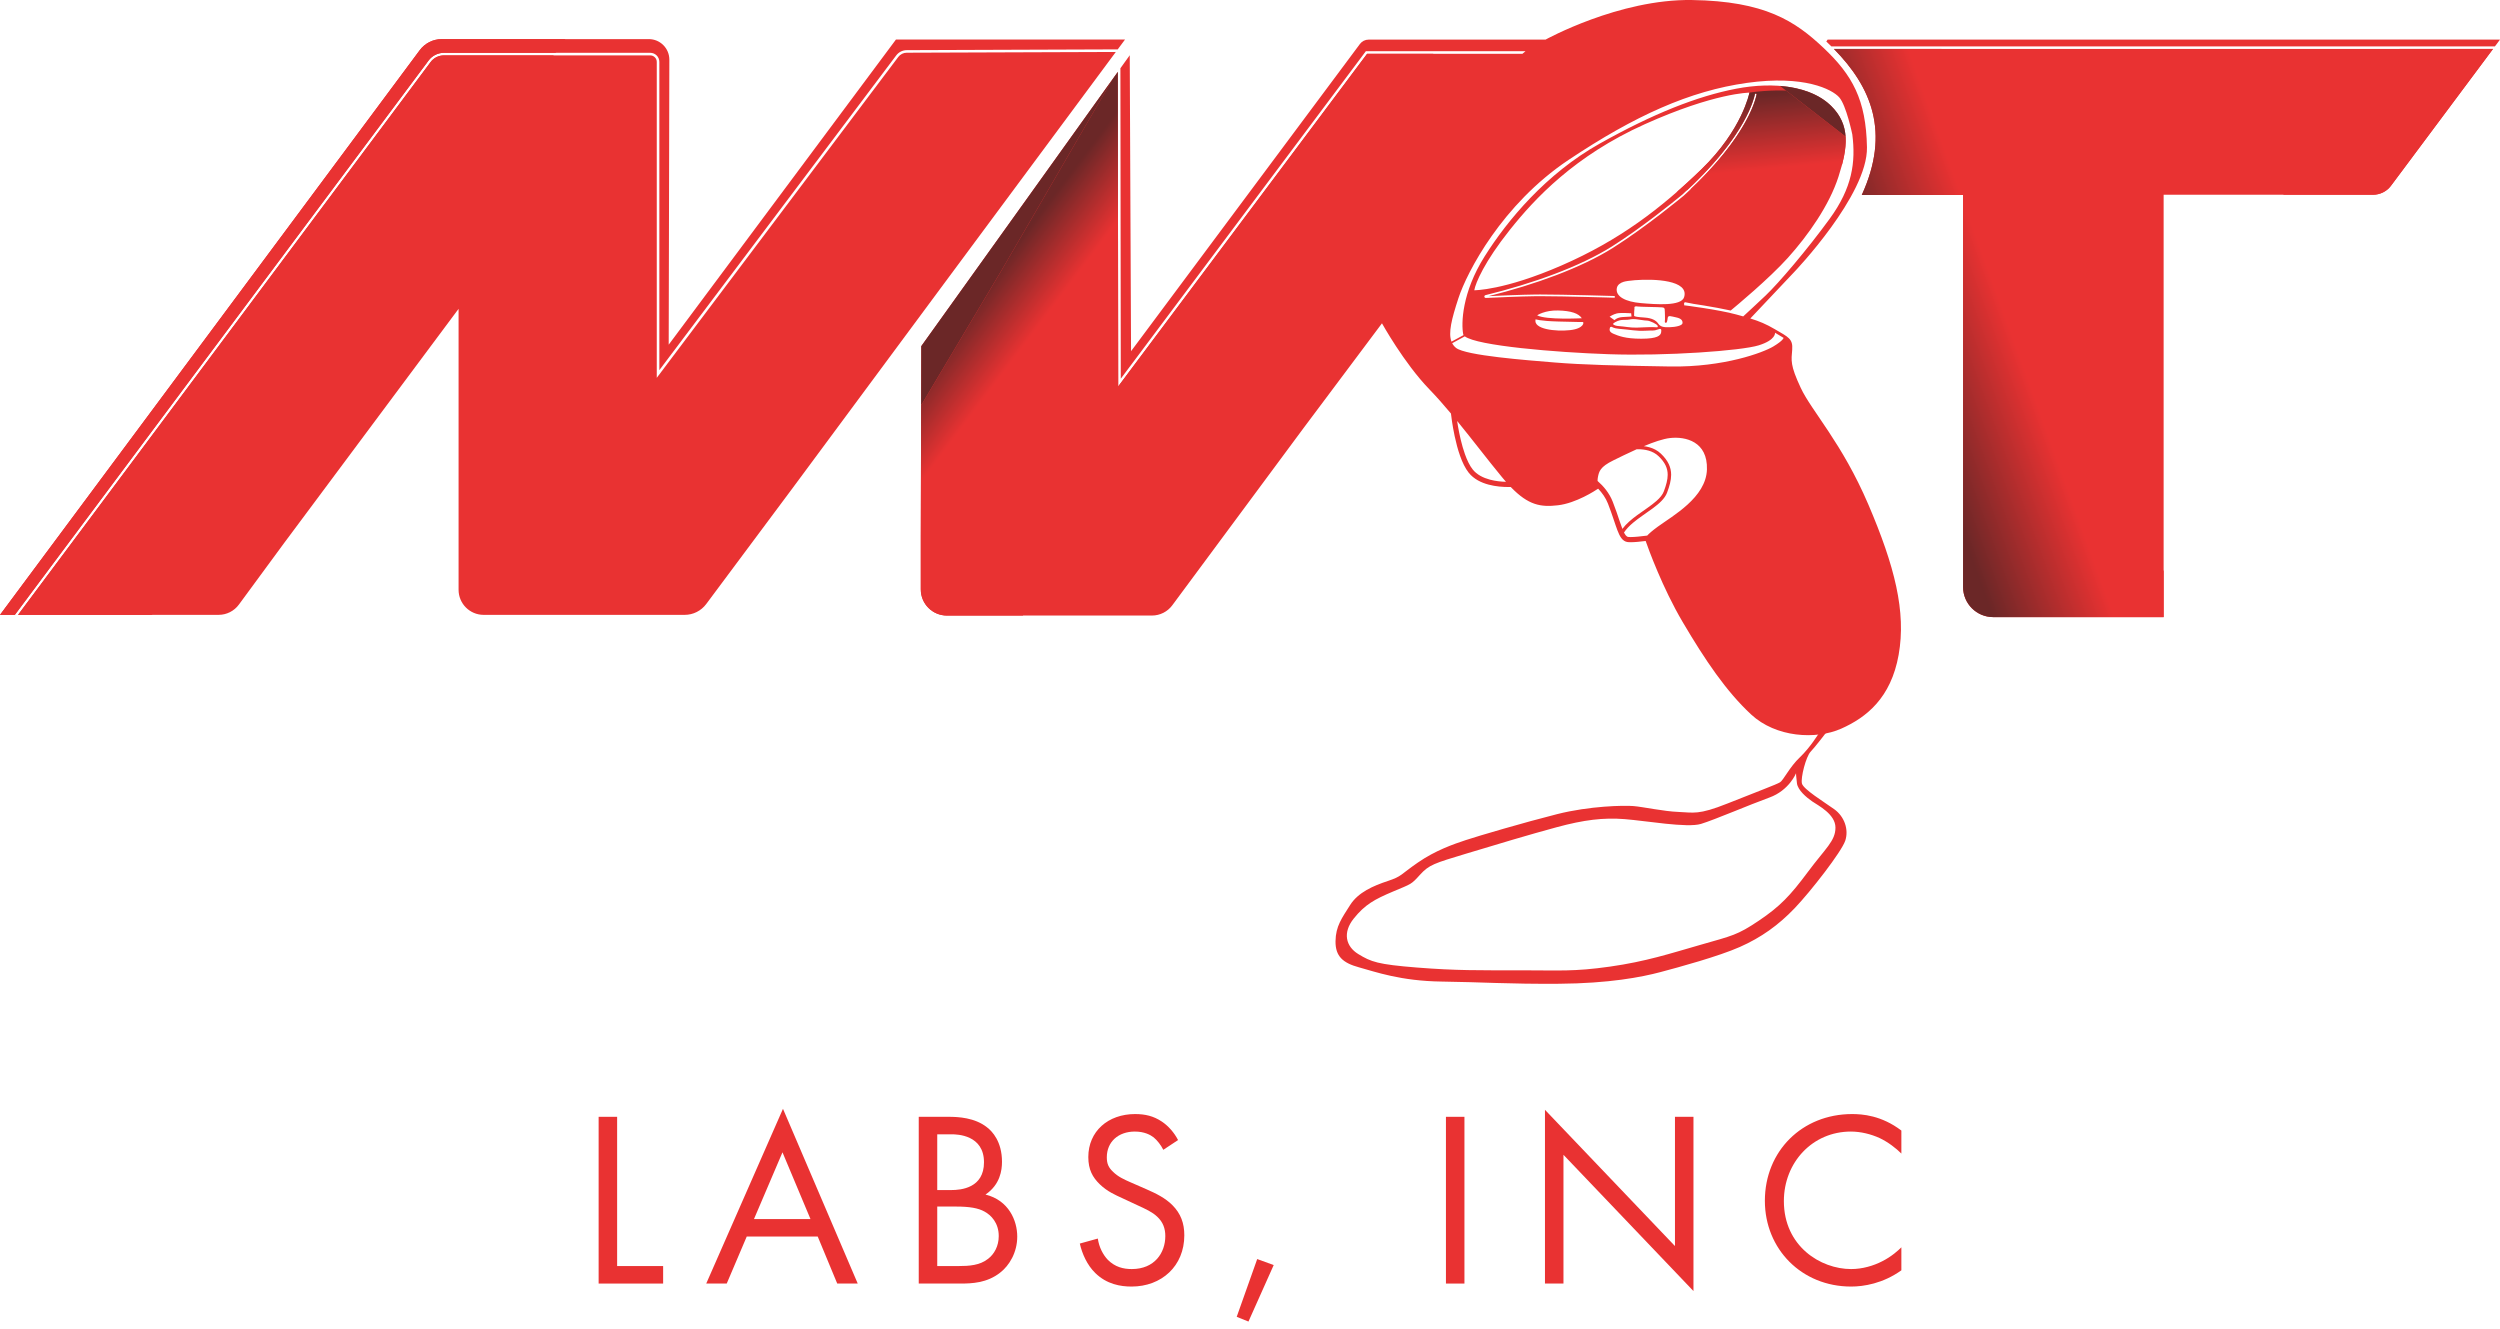 <svg width="350" height="186" viewBox="0 0 350 186" fill="none" xmlns="http://www.w3.org/2000/svg">
<path d="M83.808 156.353V179.698H92.838V177.248H86.398V156.353H83.808Z" fill="#E93232"/>
<path d="M117.212 179.698H120.082L109.617 155.233L98.872 179.698H101.742L104.542 173.118H114.482L117.212 179.698ZM105.557 170.668L109.547 161.323L113.467 170.668H105.557Z" fill="#E93232"/>
<path d="M128.624 156.353V179.698H134.434C136.044 179.698 138.179 179.628 140.034 178.158C141.294 177.178 142.414 175.358 142.414 173.118C142.414 170.878 141.224 168.043 137.969 167.238C140.034 165.838 140.279 163.808 140.279 162.653C140.279 159.818 138.914 158.383 138.179 157.823C136.464 156.458 134.119 156.353 132.824 156.353H128.624ZM131.214 158.803H133.244C133.979 158.803 137.759 158.873 137.759 162.723C137.759 166.328 134.539 166.608 133.174 166.608H131.214V158.803ZM131.214 168.918H133.874C135.729 168.918 136.954 169.128 137.829 169.618C138.739 170.108 139.824 171.193 139.824 173.048C139.824 174.448 139.194 175.603 138.284 176.268C137.164 177.143 135.694 177.248 134.189 177.248H131.214V168.918Z" fill="#E93232"/>
<path d="M164.929 159.608C164.404 158.593 163.599 157.648 162.654 157.018C161.499 156.248 160.344 155.968 158.909 155.968C155.129 155.968 152.364 158.383 152.364 161.988C152.364 163.738 152.959 164.823 153.974 165.803C155.024 166.818 156.179 167.308 157.089 167.728L159.189 168.708C160.414 169.268 161.324 169.688 161.989 170.318C162.829 171.088 163.144 171.998 163.144 173.048C163.144 175.393 161.639 177.668 158.454 177.668C157.264 177.668 156.109 177.388 155.094 176.373C154.429 175.673 153.869 174.623 153.694 173.398L151.174 174.098C151.489 175.498 152.189 177.108 153.344 178.228C154.954 179.803 156.879 180.118 158.419 180.118C162.619 180.118 165.804 177.248 165.804 172.943C165.804 171.263 165.314 169.898 164.124 168.708C163.144 167.728 161.884 167.098 160.519 166.503L158.279 165.523C157.404 165.138 156.529 164.753 155.829 164.053C155.199 163.458 154.954 162.933 154.954 162.023C154.954 159.853 156.564 158.418 158.874 158.418C160.204 158.418 161.044 158.873 161.499 159.223C162.024 159.643 162.549 160.343 162.864 160.973L164.929 159.608Z" fill="#E93232"/>
<path d="M173.139 184.353L174.784 185.018L178.319 177.108L176.009 176.268L173.139 184.353Z" fill="#E93232"/>
<path d="M202.432 156.353V179.698H205.022V156.353H202.432Z" fill="#E93232"/>
<path d="M218.885 179.698V161.673L237.085 180.748V156.353H234.495V174.448L216.295 155.373V179.698H218.885Z" fill="#E93232"/>
<path d="M266.192 158.278C263.392 156.143 260.697 155.968 259.297 155.968C252.297 155.968 247.082 161.148 247.082 168.113C247.082 174.868 252.227 180.118 259.157 180.118C260.907 180.118 263.602 179.698 266.192 177.843V174.623C265.772 175.043 264.827 175.918 263.497 176.583C262.272 177.213 260.732 177.668 259.157 177.668C254.887 177.668 249.742 174.483 249.742 168.148C249.742 162.758 253.732 158.418 259.122 158.418C260.487 158.418 261.922 158.768 263.147 159.328C264.337 159.888 265.457 160.763 266.192 161.498V158.278Z" fill="#E93232"/>
<path d="M261.562 70.615C257.877 62.004 253.631 57.559 252.11 54.314C250.589 51.07 250.788 50.469 250.909 48.947C251.03 47.426 250.349 47.185 248.506 46.104C247.236 45.359 246.311 44.976 245.045 44.587L251.206 38.067C251.206 38.067 261.499 27.308 261.375 20.621C261.251 13.935 259.322 10.514 255.311 6.72C251.3 2.927 247.071 0.158 236.869 0.003C226.668 -0.152 216.375 5.547 216.375 5.547H191.6C191.125 5.547 190.676 5.772 190.394 6.152L158.346 49.169L158.164 7.734L156.857 9.558L156.91 53.018L191.216 7.172H213.567L213.138 7.532H191.396L156.548 54.1L156.495 10.062L128.978 48.463L128.911 75.021V82.52C128.911 84.538 130.548 86.176 132.568 86.176H151.001H161.272C162.394 86.176 163.45 85.645 164.118 84.743L182.502 59.923L193.476 45.264C193.476 45.264 196.56 50.831 200.085 54.476C201.11 55.535 202.127 56.691 203.133 57.892C203.173 58.252 203.33 59.55 203.654 61.069C203.844 61.962 204.093 62.928 204.413 63.826C204.734 64.724 205.123 65.552 205.62 66.179C206.338 67.079 207.379 67.573 208.398 67.846C209.419 68.12 210.43 68.179 211.138 68.181C211.269 68.181 211.39 68.179 211.5 68.176C213.99 70.754 215.72 71.017 218.107 70.74C220.653 70.444 223.332 68.689 223.739 68.413C224.295 68.999 224.796 69.693 225.115 70.509C225.727 72.072 226.085 73.316 226.429 74.22C226.603 74.672 226.771 75.043 226.991 75.336C227.1 75.482 227.226 75.61 227.376 75.707C227.525 75.806 227.696 75.871 227.878 75.892C228.001 75.907 228.136 75.912 228.287 75.912C228.845 75.912 229.635 75.833 230.392 75.737C230.768 76.816 232.734 82.267 235.571 87.078C238.735 92.445 241.659 96.77 245.144 100.014C248.628 103.258 254.236 103.579 257.76 102.016C261.285 100.453 264.729 97.731 265.809 91.684C266.888 85.634 265.246 79.227 261.562 70.615ZM204.169 41.778C205.369 38.093 210.297 28.601 219.589 22.393C228.881 16.185 236.59 12.721 244.582 11.603C252.574 10.483 256.494 12.505 257.488 13.625C258.483 14.745 259.322 18.819 259.322 18.819C259.819 22.706 259.322 26.284 256.15 30.637C252.978 34.99 248.997 39.655 247.193 41.366C245.929 42.565 244.683 43.715 244.049 44.297C243.742 44.21 243.416 44.12 243.057 44.021C240.575 43.341 235.768 42.739 235.768 42.739L235.793 42.595L235.791 42.594C235.78 42.581 235.76 42.556 235.759 42.511C235.759 42.477 235.775 42.444 235.791 42.43L235.829 42.403L235.847 42.298L237.082 42.54C237.51 42.603 238.025 42.682 238.587 42.776C239.766 42.97 241.138 43.218 242.298 43.474C242.962 42.927 247.668 39.027 250.306 36.092C253.149 32.929 256.114 28.723 257.394 24.717C258.676 20.711 259.117 17.548 256.353 14.824C253.59 12.1 248.464 11.38 243.056 12.421C237.649 13.461 231.441 15.904 223.951 20.11C216.462 24.316 211.055 30.805 207.85 35.891C204.646 40.977 204.566 45.303 204.847 46.785C204.855 46.826 204.874 46.87 204.901 46.911L203.209 47.831C202.735 46.6 203.231 44.653 204.169 41.778ZM218.172 45.013C220.804 45.085 221.433 45.085 221.602 45.085C221.771 45.085 221.795 46.004 219.791 46.22C217.787 46.438 214.598 46.099 214.985 44.698C214.984 44.7 215.54 44.941 218.172 45.013ZM215.201 44.144C215.201 44.144 216.264 43.42 218.124 43.467C219.983 43.515 220.997 43.877 221.456 44.554C221.456 44.554 216.41 44.821 215.201 44.144ZM215.653 41.465C215.41 41.465 215.187 41.467 214.987 41.468C212.821 41.495 209.557 41.641 208.02 41.715H208.018H208.009C207.951 41.715 207.894 41.69 207.859 41.65C207.825 41.611 207.809 41.562 207.809 41.515C207.809 41.476 207.822 41.432 207.849 41.396C207.876 41.36 207.917 41.331 207.964 41.321C214.575 39.7 221.195 37.327 225.678 34.499C229.776 31.915 234.266 28.277 235.325 27.409C235.471 27.29 235.548 27.224 235.555 27.22C244.663 18.947 245.643 13.432 245.693 13.123L245.695 13.108L245.933 13.141C245.929 13.169 245.153 18.83 235.715 27.4L235.714 27.402L235.712 27.404C235.71 27.405 230.51 31.737 225.808 34.704C221.373 37.5 214.903 39.839 208.401 41.461C210.052 41.384 212.98 41.258 214.985 41.233C215.185 41.231 215.41 41.229 215.655 41.229C218.99 41.229 226.065 41.443 226.067 41.443L226.06 41.683C226.058 41.683 225.617 41.67 224.902 41.648C224.187 41.629 223.199 41.602 222.106 41.575C219.919 41.519 217.317 41.465 215.653 41.465ZM206.397 40.637C206.578 39.599 207.84 36.627 211.354 32.211C214.868 27.794 220.457 21.802 230.28 17.386C240.103 12.97 244.924 12.97 244.924 12.97C244.924 12.97 243.932 18.151 238.211 23.695C232.487 29.236 226.676 33.653 218.61 37.167C210.542 40.682 206.397 40.637 206.397 40.637ZM226.359 43.879C226.866 43.758 228.362 43.856 228.362 43.856L228.411 44.315C228.411 44.315 227.929 44.338 227.156 44.387C226.384 44.435 226.022 44.821 226.022 44.821L225.345 44.338C225.343 44.336 225.851 44 226.359 43.879ZM229.03 44.693C229.668 44.76 230.217 44.884 230.586 44.884C230.955 44.884 232.007 45.375 232.073 45.622C232.14 45.869 232.073 45.824 231.436 45.8C230.798 45.779 230.037 45.845 229.12 45.867C228.202 45.888 227.387 45.699 226.659 45.654C225.932 45.609 225.831 45.375 225.831 45.375C225.786 45.24 226.413 44.916 226.793 44.839C227.172 44.761 227.385 44.794 227.81 44.772C228.236 44.749 228.393 44.626 229.03 44.693ZM225.383 45.912C225.417 45.699 225.662 45.766 225.662 45.766C225.662 45.766 225.954 45.978 226.658 46.034C228.316 46.166 229.108 46.369 230.305 46.303C231.502 46.236 231.524 46.337 232.028 46.146C232.532 45.955 232.633 46.034 232.565 46.504C232.496 46.974 232.061 47.422 229.779 47.422C227.498 47.422 226.557 47.008 225.887 46.729C225.215 46.448 225.349 46.124 225.383 45.912ZM232.152 45.303C231.839 44.844 231.259 44.531 230.269 44.459C229.279 44.387 228.796 44.338 228.771 44.192C228.748 44.048 228.827 43.127 228.827 43.127C228.755 42.86 229.061 42.864 229.302 42.912C229.544 42.961 232.248 42.984 232.707 43.033C233.166 43.081 233.045 43.274 233.094 44.192C233.143 45.111 232.973 45.085 233.166 45.183C233.359 45.28 233.432 44.916 233.479 44.506C233.528 44.095 233.962 44.288 234.662 44.434C235.362 44.578 235.58 44.868 235.555 45.231C235.532 45.593 234.59 45.786 233.744 45.811C232.901 45.834 232.467 45.762 232.152 45.303ZM229.713 42.432C227.619 42.252 226.139 41.53 226.355 40.338C226.441 39.857 226.872 39.59 227.304 39.456C227.567 39.373 228.145 39.285 228.883 39.227C231.607 39.013 236.508 39.211 235.777 41.602C235.381 42.901 231.807 42.612 229.713 42.432ZM208.583 67.148C207.651 66.897 206.761 66.456 206.181 65.727C205.764 65.205 205.395 64.436 205.09 63.581C204.633 62.299 204.316 60.826 204.118 59.679C204.071 59.41 204.032 59.161 203.998 58.934C206.151 61.565 208.25 64.341 210.256 66.771C210.454 67.013 210.646 67.238 210.835 67.454C210.198 67.436 209.381 67.362 208.583 67.148ZM227.135 74.043C227.012 73.732 226.884 73.361 226.742 72.934C226.492 72.192 226.195 71.287 225.784 70.243C225.304 69.02 224.492 68.062 223.658 67.333C223.658 67.15 223.674 66.959 223.712 66.771C223.872 66.01 223.993 65.369 225.874 64.449C226.686 64.051 227.873 63.46 229.131 62.897C229.196 62.895 229.261 62.893 229.326 62.893C229.797 62.893 230.318 62.944 230.815 63.09C231.313 63.235 231.789 63.477 232.187 63.855C232.665 64.31 232.986 64.742 233.188 65.169C233.389 65.596 233.476 66.019 233.476 66.469C233.476 67.158 233.267 67.918 232.937 68.795C232.768 69.249 232.403 69.692 231.911 70.127C231.177 70.781 230.174 71.415 229.221 72.111C228.436 72.688 227.68 73.309 227.135 74.043ZM238.972 65.729C238.852 69.654 234.167 72.218 232.084 73.739C231.301 74.311 230.858 74.708 230.609 74.981C230.577 74.985 230.545 74.99 230.512 74.994C229.707 75.098 228.827 75.19 228.285 75.188C228.154 75.188 228.042 75.183 227.966 75.174C227.893 75.165 227.833 75.143 227.77 75.102C227.66 75.032 227.531 74.88 227.397 74.63C227.385 74.607 227.372 74.58 227.36 74.555C227.675 74.072 228.11 73.624 228.609 73.202C229.461 72.481 230.489 71.832 231.389 71.166C231.839 70.833 232.257 70.495 232.604 70.136C232.952 69.776 233.231 69.395 233.391 68.968C233.728 68.07 233.96 67.259 233.96 66.472C233.96 65.959 233.859 65.459 233.625 64.967C233.393 64.476 233.031 63.995 232.521 63.509C232.057 63.068 231.508 62.792 230.953 62.63C230.681 62.551 230.406 62.497 230.138 62.463C231.483 61.901 232.824 61.435 233.807 61.325C235.969 61.084 239.093 61.804 238.972 65.729ZM248.264 48.506C246.862 49.347 241.376 51.43 233.805 51.309C226.236 51.189 221.55 51.07 217.664 50.749C213.779 50.429 205.209 49.788 203.846 48.706C203.612 48.521 203.438 48.301 203.306 48.051L205.074 47.089C206.79 48.409 217.706 49.329 225.194 49.588C233.243 49.869 243.778 49.108 246.221 48.346C248.664 47.584 248.504 46.583 248.504 46.583L249.705 47.303C249.706 47.305 249.667 47.665 248.264 48.506Z" fill="#E93232"/>
<path d="M156.213 7.275L126.943 7.381C126.479 7.381 126.04 7.599 125.76 7.972L91.947 52.897V8.665C91.947 8.413 91.846 8.186 91.68 8.022C91.515 7.856 91.29 7.756 91.038 7.756H62.148C61.416 7.756 60.724 8.101 60.287 8.69L2.526 86.079H30.607C31.727 86.079 32.78 85.546 33.443 84.644L39.742 76.072L64.201 43.236V82.57C64.201 84.509 65.772 86.081 67.712 86.081H85.399H95.856C97.04 86.081 98.156 85.521 98.866 84.57L111.01 68.271L132.368 39.432L156.213 7.275Z" fill="#E93232"/>
<path d="M62.148 7.394H91.038C91.74 7.394 92.309 7.963 92.309 8.665V51.819L125.472 7.756C125.82 7.293 126.365 7.021 126.943 7.021L156.481 6.913L157.5 5.539H125.431L93.618 48.254L93.708 8.357C93.711 6.765 92.422 5.475 90.831 5.475H61.853C60.636 5.475 59.489 6.051 58.762 7.028L0 86.079H2.076L59.997 8.472C60.503 7.793 61.3 7.394 62.148 7.394Z" fill="#E93232"/>
<path d="M349.292 6.492L350 5.543H255.867L255.682 5.811C255.921 6.036 256.155 6.265 256.388 6.494H349.292V6.492Z" fill="#E93232"/>
<path d="M256.75 6.852C261.998 12.199 264.666 18.508 260.647 27.301H274.829V70.196V82.174C274.829 84.505 276.72 86.396 279.051 86.396H302.908V27.263H319.879H332.225C333.213 27.263 334.146 26.797 334.736 26.003L349.022 6.852H256.75Z" fill="#E93232"/>
<path d="M256.785 113.285C255.341 112.253 252.481 110.502 252.274 109.702C252.066 108.903 252.841 105.912 253.485 105.243C254.13 104.573 255.779 102.407 255.779 102.407L254.645 102.65C254.645 102.65 253.433 104.648 251.989 106.015C250.545 107.381 249.695 109.212 249.206 109.52C248.716 109.83 245.983 110.835 241.858 112.486C237.733 114.135 237.089 113.749 235 113.672C232.912 113.595 229.999 112.95 228.658 112.847C227.316 112.745 222.574 112.822 217.985 113.982C213.395 115.141 206.9 117.05 205.198 117.617C203.497 118.184 200.996 119.036 198.495 120.762C195.994 122.489 196.304 122.671 194.293 123.34C192.282 124.01 190.143 124.912 189.009 126.718C187.875 128.522 186.998 129.656 186.973 131.772C186.947 133.885 188.004 134.814 190.273 135.432C192.541 136.051 196.074 137.34 201.797 137.418C207.521 137.495 211.208 137.778 218.246 137.727C225.284 137.675 229.795 136.8 232.426 136.103C235.056 135.407 240.625 133.887 243.588 132.571C246.554 131.257 248.977 129.528 251.245 127.157C253.514 124.786 257.819 119.243 258.336 117.696C258.849 116.146 258.229 114.317 256.785 113.285ZM253.1 122.076C250.624 125.402 249.207 126.898 246.217 128.909C243.226 130.92 242.53 130.997 238.122 132.26C233.713 133.523 230.465 134.605 225.386 135.327C220.307 136.049 218.348 135.842 212.728 135.842C207.107 135.842 203.886 135.895 198.367 135.455C192.851 135.018 191.949 134.656 190.168 133.574C188.39 132.492 187.952 130.558 189.524 128.597C191.096 126.639 192.412 125.917 195.04 124.808C197.671 123.699 197.541 123.853 198.805 122.462C200.069 121.07 200.791 120.863 205.223 119.523C209.658 118.182 214.117 116.843 217.932 115.811C221.748 114.779 224.455 114.444 227.446 114.677C230.436 114.909 236.212 115.941 238.144 115.346C240.078 114.754 244.924 112.666 247.708 111.659C250.491 110.653 251.445 108.256 251.445 108.256C251.445 108.256 251.445 108.721 251.575 109.675C251.705 110.629 252.889 111.634 253.716 112.201C254.54 112.768 256.964 113.98 256.964 115.861C256.965 117.745 255.574 118.749 253.1 122.076Z" fill="#E93232"/>
<path d="M62.148 7.754C61.416 7.754 60.724 8.1 60.287 8.688L2.526 86.079H21.254L77.524 7.754H62.148Z" fill="#E93232"/>
<path d="M62.148 7.394H77.783L79.162 5.475H61.855C60.638 5.475 59.491 6.051 58.764 7.028L0 86.079H2.076L59.997 8.472C60.503 7.793 61.3 7.394 62.148 7.394Z" fill="#E93232"/>
<path d="M155.745 11.11L128.978 48.463L128.958 56.743L140.214 37.853L155.745 11.11Z" fill="#6B2727"/>
<path d="M191.395 7.532L156.548 54.1L156.495 10.062L155.745 11.112L140.214 37.855L128.958 56.745L128.911 75.023V82.521C128.911 84.54 130.548 86.178 132.568 86.178H143.189L200.663 7.534H191.395V7.532Z" fill="url(#paint0_linear_455_3215)"/>
<path d="M249.2 12.026L258.381 19.12C258.275 17.555 257.688 16.137 256.353 14.822C254.683 13.175 252.142 12.262 249.2 12.026Z" fill="#6B2727"/>
<path d="M258.127 22.022C258.132 21.995 258.139 21.966 258.145 21.939C258.168 21.826 258.188 21.712 258.21 21.601C258.228 21.498 258.246 21.396 258.26 21.293C258.275 21.201 258.289 21.111 258.302 21.021C258.327 20.837 258.347 20.657 258.361 20.479C258.363 20.465 258.363 20.452 258.365 20.438C258.368 20.387 258.372 20.337 258.375 20.285C258.384 20.144 258.392 20.006 258.395 19.867C258.395 19.865 258.395 19.863 258.395 19.86C258.397 19.802 258.399 19.745 258.399 19.687C258.399 19.496 258.395 19.307 258.383 19.12L250.048 12.68C249.24 12.647 248.198 12.655 246.883 12.748C246.149 12.8 245.474 12.88 244.858 12.97C244.901 12.968 244.924 12.968 244.924 12.968C244.924 12.968 243.932 18.149 238.211 23.693C237.894 23.999 237.577 24.302 237.26 24.602C237.112 24.743 236.963 24.879 236.815 25.018C236.657 25.166 236.499 25.311 236.34 25.457C236.146 25.636 235.951 25.814 235.755 25.99C235.654 26.082 235.551 26.172 235.451 26.262C235.224 26.466 234.997 26.667 234.768 26.867C235.211 26.79 235.696 26.703 236.209 26.613C236.471 26.366 236.729 26.123 236.977 25.882C236.979 25.88 236.983 25.877 236.985 25.875C237.231 25.636 237.473 25.4 237.705 25.166C237.708 25.162 237.714 25.158 237.717 25.153C237.95 24.919 238.176 24.689 238.396 24.462C238.4 24.458 238.403 24.453 238.409 24.449C238.628 24.222 238.839 23.997 239.046 23.776C239.05 23.772 239.055 23.767 239.059 23.763C239.264 23.542 239.464 23.324 239.656 23.108C239.66 23.102 239.665 23.099 239.669 23.093C239.862 22.877 240.049 22.665 240.229 22.456C240.233 22.451 240.236 22.447 240.242 22.442C240.422 22.231 240.598 22.024 240.767 21.82C240.771 21.817 240.773 21.813 240.776 21.81C240.946 21.604 241.109 21.403 241.268 21.205C241.27 21.201 241.273 21.199 241.275 21.196C241.433 20.996 241.586 20.802 241.734 20.607C241.736 20.605 241.738 20.602 241.74 20.6C241.887 20.407 242.029 20.216 242.166 20.031C242.168 20.029 242.17 20.027 242.17 20.026C242.307 19.838 242.438 19.655 242.566 19.473C242.566 19.471 242.568 19.471 242.568 19.469C242.696 19.287 242.818 19.109 242.935 18.934C242.935 18.934 242.935 18.934 242.935 18.933C244.654 16.371 245.321 14.545 245.565 13.677C245.621 13.477 245.655 13.328 245.675 13.231C245.675 13.231 245.675 13.231 245.675 13.229C245.681 13.202 245.686 13.177 245.69 13.159C245.693 13.139 245.695 13.124 245.697 13.116L245.699 13.101L245.936 13.133C245.936 13.133 245.934 13.141 245.934 13.152C245.934 13.157 245.933 13.166 245.931 13.173C245.929 13.182 245.929 13.189 245.925 13.2C245.924 13.213 245.92 13.231 245.916 13.247C245.915 13.258 245.913 13.267 245.909 13.279C245.906 13.299 245.9 13.322 245.895 13.346C245.891 13.36 245.889 13.373 245.886 13.389C245.88 13.414 245.873 13.445 245.866 13.476C245.862 13.494 245.859 13.51 245.853 13.528C245.844 13.56 245.835 13.598 245.825 13.636C245.819 13.656 245.814 13.675 245.808 13.697C245.798 13.737 245.785 13.782 245.772 13.825C245.765 13.848 245.76 13.87 245.753 13.893C245.738 13.94 245.722 13.992 245.706 14.043C245.699 14.068 245.69 14.093 245.682 14.118C245.664 14.172 245.645 14.23 245.625 14.288C245.616 14.316 245.607 14.343 245.596 14.372C245.574 14.432 245.553 14.495 245.528 14.559C245.517 14.59 245.504 14.621 245.493 14.653C245.468 14.72 245.441 14.788 245.414 14.858C245.402 14.893 245.387 14.925 245.375 14.961C245.346 15.033 245.313 15.109 245.281 15.186C245.267 15.222 245.25 15.258 245.236 15.294C245.202 15.373 245.166 15.454 245.128 15.539C245.112 15.577 245.094 15.614 245.076 15.654C245.036 15.739 244.995 15.827 244.953 15.917C244.933 15.957 244.915 15.998 244.896 16.038C244.851 16.129 244.804 16.225 244.755 16.32C244.734 16.362 244.712 16.405 244.69 16.446C244.64 16.545 244.588 16.646 244.532 16.749C244.509 16.792 244.485 16.837 244.462 16.88C244.406 16.985 244.347 17.093 244.285 17.201C244.26 17.246 244.233 17.293 244.208 17.337C244.145 17.449 244.08 17.561 244.012 17.676C243.985 17.723 243.956 17.77 243.927 17.816C243.857 17.933 243.785 18.054 243.709 18.175C243.68 18.221 243.65 18.27 243.621 18.317C243.542 18.443 243.463 18.569 243.378 18.697C243.347 18.744 243.315 18.792 243.284 18.839C243.198 18.97 243.108 19.104 243.016 19.241C242.984 19.287 242.949 19.336 242.917 19.384C242.822 19.523 242.723 19.665 242.62 19.808C242.588 19.854 242.553 19.901 242.519 19.946C242.413 20.094 242.303 20.243 242.19 20.396C242.159 20.438 242.125 20.483 242.092 20.524C241.974 20.683 241.853 20.843 241.725 21.005C241.696 21.043 241.664 21.082 241.635 21.12C241.502 21.289 241.367 21.46 241.225 21.635C241.201 21.664 241.176 21.695 241.151 21.723C241 21.909 240.847 22.094 240.686 22.285C240.675 22.299 240.663 22.314 240.65 22.326C239.829 23.295 238.884 24.327 237.793 25.414C237.429 25.776 237.049 26.145 236.652 26.521C236.65 26.523 236.648 26.525 236.644 26.527C241.788 25.623 249.463 24.274 249.57 24.274C249.699 24.274 255.77 23.344 257.895 23.018C257.972 22.723 258.04 22.433 258.102 22.145C258.107 22.112 258.118 22.067 258.127 22.022Z" fill="url(#paint1_linear_455_3215)"/>
<path d="M256.75 6.852C261.998 12.199 264.666 18.508 260.647 27.301H274.829V70.196V82.174C274.829 84.505 276.72 86.396 279.051 86.396H302.908V79.986L271.823 6.852H256.75Z" fill="url(#paint2_linear_455_3215)"/>
<path d="M319.643 27.263H319.879H332.225C333.213 27.263 334.146 26.797 334.736 26.003L349.022 6.852H335.935L319.643 27.263Z" fill="#E93232"/>
<defs>
<linearGradient id="paint0_linear_455_3215" x1="137.367" y1="25.275" x2="174.417" y2="53.194" gradientUnits="userSpaceOnUse">
<stop offset="0.201" stop-color="#6B2727"/>
<stop offset="0.403" stop-color="#E93232"/>
</linearGradient>
<linearGradient id="paint1_linear_455_3215" x1="244.683" y1="3.029" x2="249.544" y2="54.362" gradientUnits="userSpaceOnUse">
<stop offset="0.201" stop-color="#6B2727"/>
<stop offset="0.403" stop-color="#E93232"/>
</linearGradient>
<linearGradient id="paint2_linear_455_3215" x1="251.393" y1="56.947" x2="325.794" y2="29.939" gradientUnits="userSpaceOnUse">
<stop offset="0.201" stop-color="#6B2727"/>
<stop offset="0.403" stop-color="#E93232"/>
</linearGradient>
</defs>
</svg>
